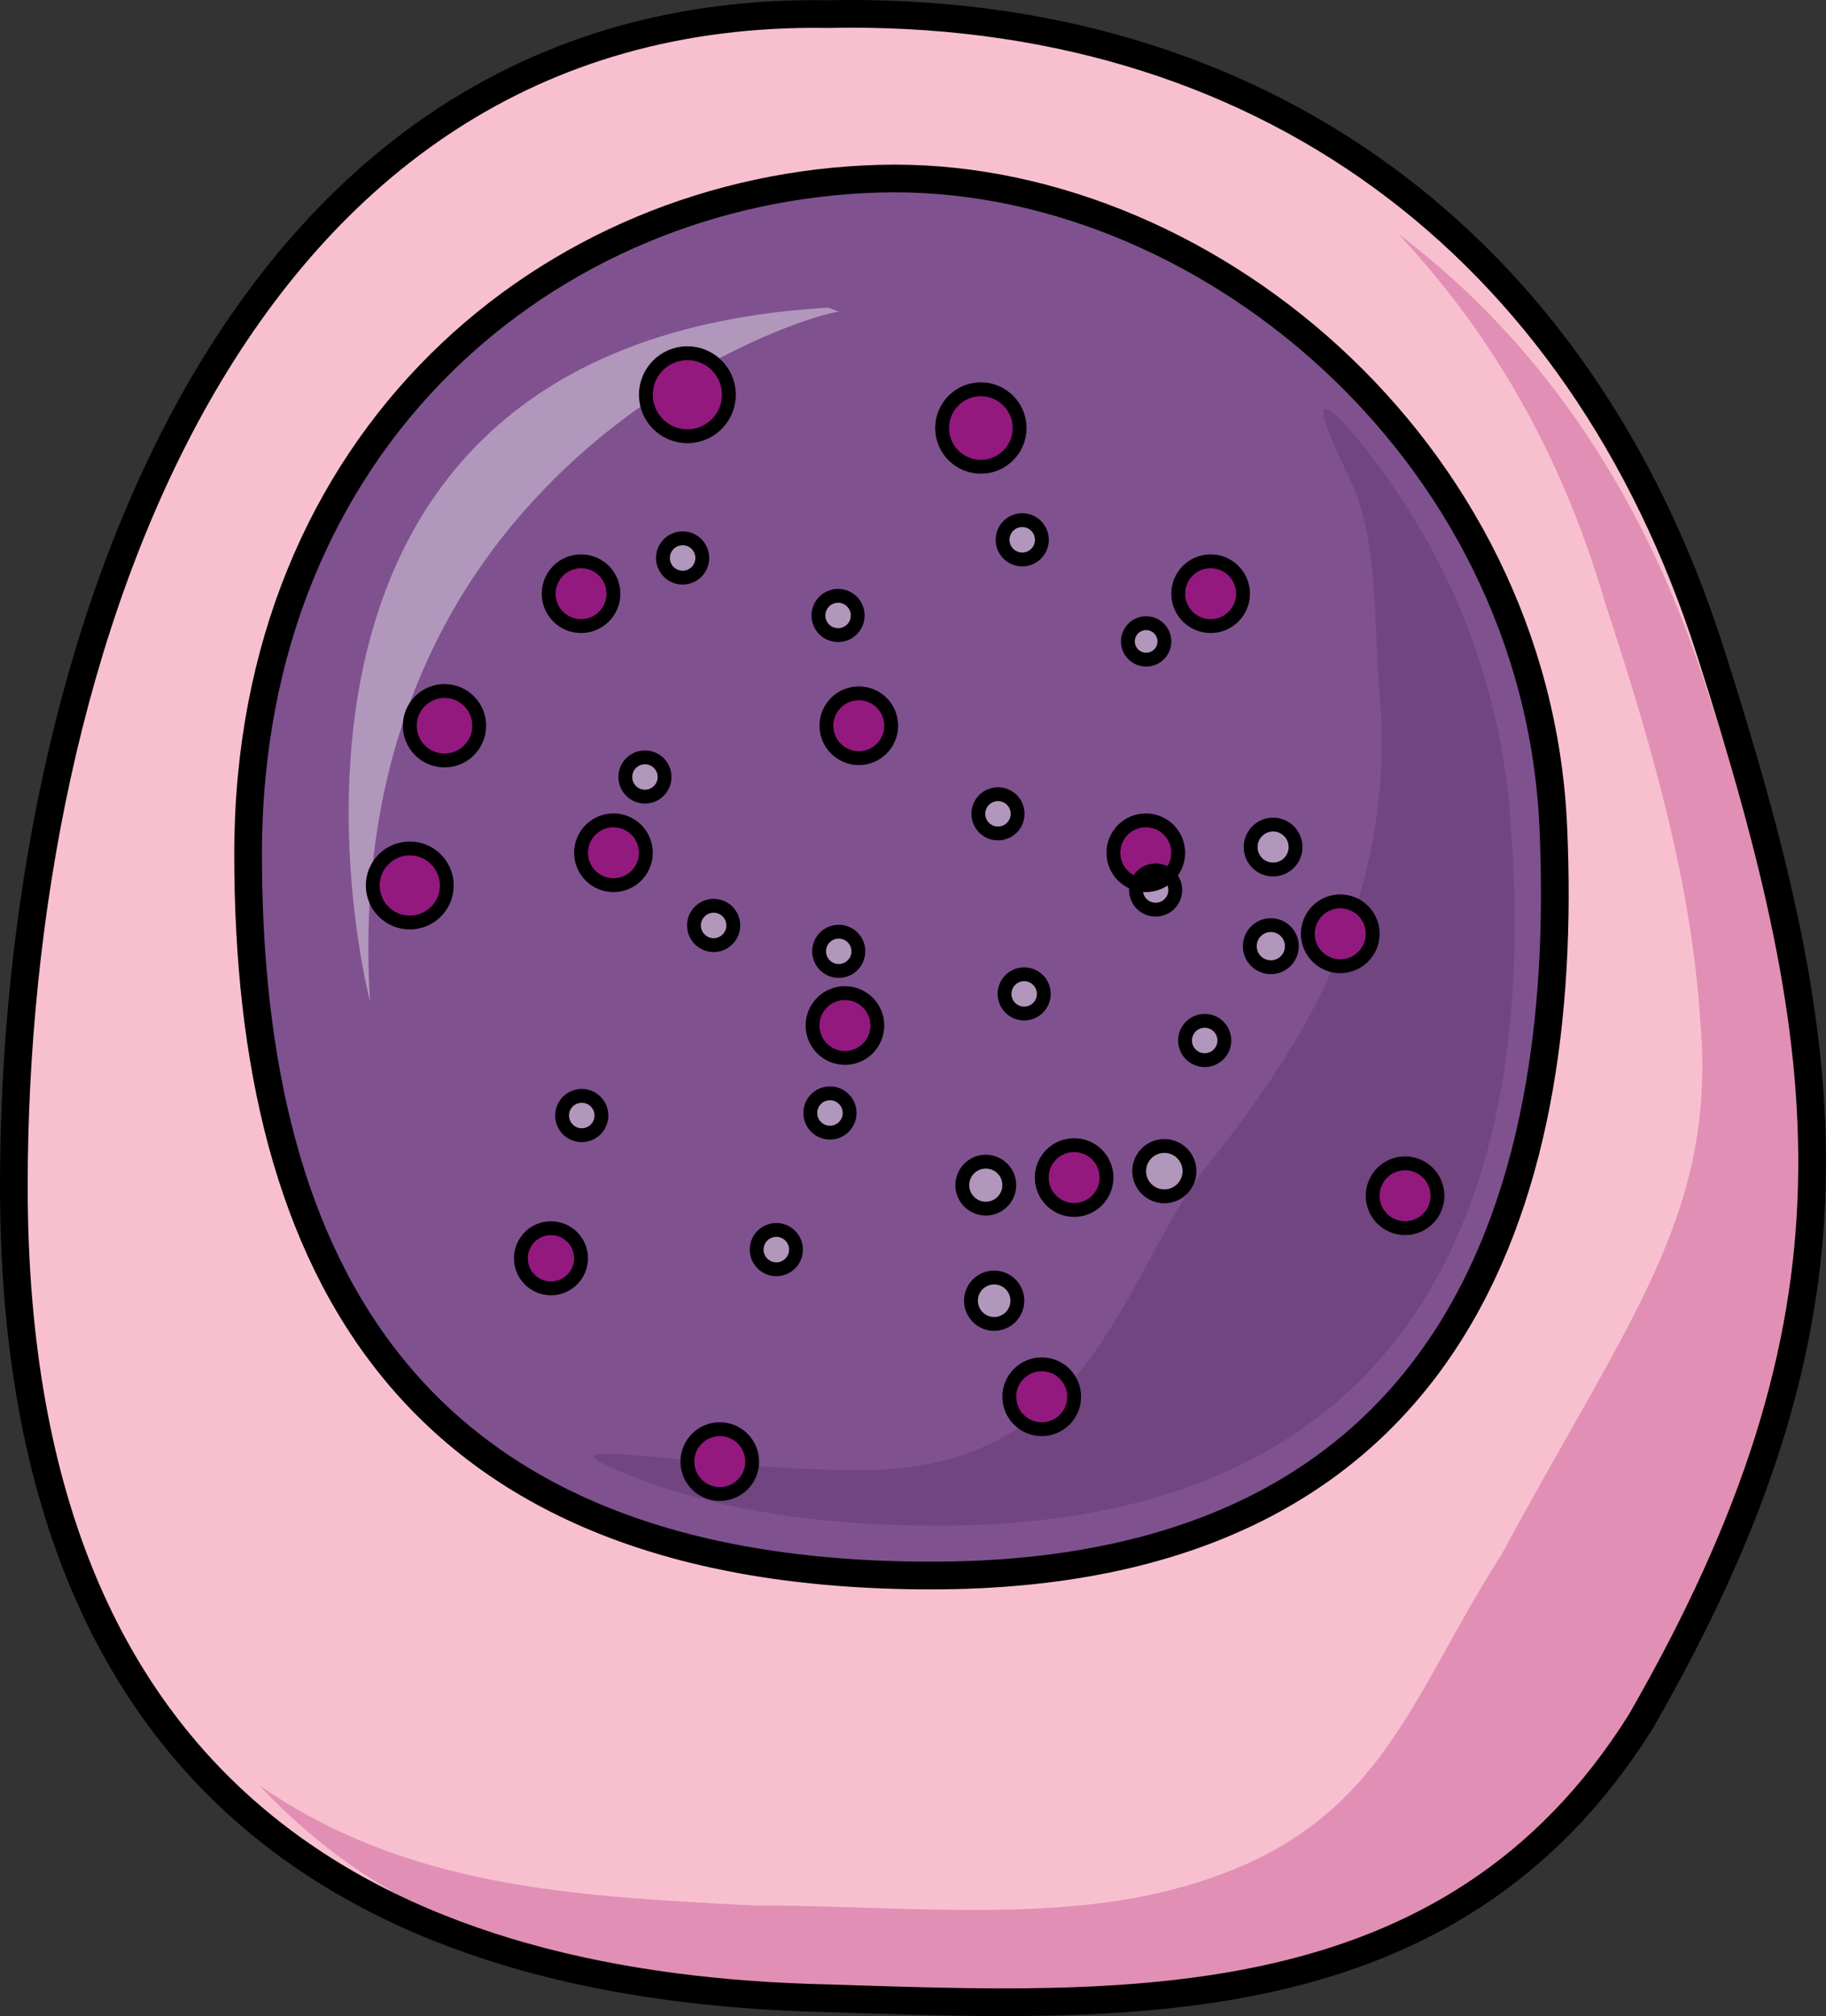 <?xml version="1.0" encoding="utf-8"?>
<!-- Generator: Adobe Illustrator 16.0.0, SVG Export Plug-In . SVG Version: 6.00 Build 0)  -->
<!DOCTYPE svg PUBLIC "-//W3C//DTD SVG 1.1//EN" "http://www.w3.org/Graphics/SVG/1.1/DTD/svg11.dtd">
<svg version="1.1" id="Layer_1" xmlns="http://www.w3.org/2000/svg" xmlns:xlink="http://www.w3.org/1999/xlink" x="0px" y="0px"
	 width="65.946px" height="72.781px" viewBox="0 0 65.946 72.781" enable-background="new 0 0 65.946 72.781" xml:space="preserve">
<rect x="0" y="0" width="65.946" height="72.781" fill="#333333" stroke="none"/>
<g>
	<path fill-rule="evenodd" clip-rule="evenodd" fill="#F8C0CF" d="M29.82,0.45C8.254,0.117,0.44,23.437,0.44,42.76
		c0,22.987,14.377,28.983,29.379,29.317c10.627,0.333,22.506,0.999,29.381-9.995c8.439-14.658,7.189-23.987,2.5-38.646
		C57.013,8.779,45.449,0.117,29.82,0.45L29.82,0.45z"/>
	<path opacity="0.5" fill-rule="evenodd" clip-rule="evenodd" fill="#CC5F9C" d="M61.71,25.107
		c-2.182-7.002-5.92-12.67-11.217-16.67c3.428,3.667,5.92,8.002,7.479,13.336c1.869,5.668,3.115,10.335,3.428,15.003
		c0.623,7.001-2.494,10.669-7.168,19.337c-3.428,5.335-4.361,10.002-11.529,12.003c-4.674,1.333-10.283,0.667-15.58,0.667
		c-6.545-0.334-12.465-0.667-17.762-4.334c5.61,6.001,13.088,7.334,21.5,7.668c10.596,0.333,21.813,1,28.668-9.669
		C67.32,48.111,66.386,39.11,61.71,25.107L61.71,25.107z"/>
	<path fill-rule="evenodd" clip-rule="evenodd" fill="#7F528F" d="M31.748,6.451C19.886,6.785,8.96,15.801,8.96,30.829
		c0,15.028,5.932,26.048,24.661,26.048s23.1-13.357,22.475-27.05C55.472,16.135,43.296,6.117,31.748,6.451L31.748,6.451z"/>
	<path fill-rule="evenodd" clip-rule="evenodd" fill="#714580" d="M54.58,30.052c-0.313-5.672-2.508-10.678-5.955-14.682
		c-1.254-1.334-0.941-0.333,0,1.669c1.254,2.335,0.939,5.673,1.254,8.675c0.313,6.674-2.508,11.678-6.27,16.35
		c-3.135,4.004-4.074,11.011-12.537,11.011c-5.643,0-11.91-1.335-8.777,0c3.135,1.335,6.896,2.002,11.598,2.002
		C51.445,55.077,55.521,42.731,54.58,30.052L54.58,30.052z"/>
	<path fill="none" stroke="#000000" stroke-linecap="round" stroke-linejoin="round" stroke-miterlimit="10" d="M29.88,0.509
		C8.314,0.177,0.5,23.498,0.5,42.82c0,22.987,14.378,28.984,29.38,29.317c10.627,0.333,22.504,0.999,29.381-9.995
		c8.439-14.658,7.189-23.986,2.5-38.645C57.074,8.838,45.509,0.177,29.88,0.509L29.88,0.509z"/>
	<path fill="none" stroke="#000000" stroke-miterlimit="10" d="M31.748,6.451C19.886,6.785,8.96,15.801,8.96,30.829
		c0,15.028,5.932,26.048,24.661,26.048s23.1-13.357,22.475-27.05C55.472,16.135,43.296,6.117,31.748,6.451L31.748,6.451z"/>
	<g>
		<circle opacity="0.4" fill-rule="evenodd" clip-rule="evenodd" fill="#FFFFFF" cx="42.05" cy="42.279" r="0.909"/>
		<circle opacity="0.4" fill-rule="evenodd" clip-rule="evenodd" fill="#FFFFFF" cx="35.904" cy="46.956" r="0.838"/>
		<circle opacity="0.4" fill-rule="evenodd" clip-rule="evenodd" fill="#FFFFFF" cx="35.602" cy="42.784" r="0.848"/>
		<circle opacity="0.4" fill-rule="evenodd" clip-rule="evenodd" fill="#FFFFFF" cx="43.508" cy="37.562" r="0.71"/>
		<circle opacity="0.4" fill-rule="evenodd" clip-rule="evenodd" fill="#FFFFFF" cx="45.978" cy="30.579" r="0.811"/>
		<circle opacity="0.4" fill-rule="evenodd" clip-rule="evenodd" fill="#FFFFFF" cx="45.896" cy="34.157" r="0.76"/>
		<circle opacity="0.4" fill-rule="evenodd" clip-rule="evenodd" fill="#FFFFFF" cx="41.393" cy="23.155" r="0.659"/>
		<circle opacity="0.4" fill-rule="evenodd" clip-rule="evenodd" fill="#FFFFFF" cx="41.735" cy="32.13" r="0.709"/>
		<circle opacity="0.4" fill-rule="evenodd" clip-rule="evenodd" fill="#FFFFFF" cx="36.988" cy="35.88" r="0.709"/>
		<circle opacity="0.4" fill-rule="evenodd" clip-rule="evenodd" fill="#FFFFFF" cx="36.042" cy="29.379" r="0.709"/>
		<circle opacity="0.4" fill-rule="evenodd" clip-rule="evenodd" fill="#FFFFFF" cx="30.291" cy="34.343" r="0.709"/>
		<circle opacity="0.4" fill-rule="evenodd" clip-rule="evenodd" fill="#FFFFFF" cx="29.974" cy="40.179" r="0.71"/>
		<circle opacity="0.4" fill-rule="evenodd" clip-rule="evenodd" fill="#FFFFFF" cx="28.037" cy="45.111" r="0.71"/>
		<circle opacity="0.4" fill-rule="evenodd" clip-rule="evenodd" fill="#FFFFFF" cx="36.918" cy="19.487" r="0.71"/>
		<circle opacity="0.4" fill-rule="evenodd" clip-rule="evenodd" fill="#FFFFFF" cx="30.267" cy="22.219" r="0.709"/>
		<circle opacity="0.4" fill-rule="evenodd" clip-rule="evenodd" fill="#FFFFFF" cx="23.292" cy="28.05" r="0.709"/>
		<circle opacity="0.4" fill-rule="evenodd" clip-rule="evenodd" fill="#FFFFFF" cx="25.773" cy="33.409" r="0.71"/>
		<circle opacity="0.4" fill-rule="evenodd" clip-rule="evenodd" fill="#FFFFFF" cx="21.01" cy="40.271" r="0.71"/>
		<circle opacity="0.4" fill-rule="evenodd" clip-rule="evenodd" fill="#FFFFFF" cx="24.653" cy="20.143" r="0.71"/>
	</g>
	<path opacity="0.4" fill="#FFFFFF" d="M30.31,11.263c-0.395-0.156-18.171,4.928-16.946,24.898c0,0-6.202-23.731,16.552-25.055"/>
	<g>
		<circle fill="#93197F" stroke="#000000" stroke-width="0.5" stroke-miterlimit="10" cx="24.825" cy="14.25" r="1.499"/>
		<circle fill="#93197F" stroke="#000000" stroke-width="0.5" stroke-miterlimit="10" cx="35.424" cy="15.452" r="1.399"/>
		<circle fill="#93197F" stroke="#000000" stroke-width="0.5" stroke-miterlimit="10" cx="20.985" cy="21.433" r="1.17"/>
		<circle fill="#93197F" stroke="#000000" stroke-width="0.5" stroke-miterlimit="10" cx="14.799" cy="31.966" r="1.337"/>
		<circle fill="#93197F" stroke="#000000" stroke-width="0.5" stroke-miterlimit="10" cx="16.053" cy="26.199" r="1.254"/>
		<circle fill="#93197F" stroke="#000000" stroke-width="0.5" stroke-miterlimit="10" cx="19.898" cy="45.424" r="1.086"/>
		<circle fill="#93197F" stroke="#000000" stroke-width="0.5" stroke-miterlimit="10" cx="22.155" cy="30.785" r="1.17"/>
		<circle fill="#93197F" stroke="#000000" stroke-width="0.5" stroke-miterlimit="10" cx="31.016" cy="26.199" r="1.17"/>
		<circle fill="#93197F" stroke="#000000" stroke-width="0.5" stroke-miterlimit="10" cx="30.515" cy="37.022" r="1.17"/>
		<circle fill="#93197F" stroke="#000000" stroke-width="0.5" stroke-miterlimit="10" cx="41.381" cy="30.785" r="1.17"/>
		<circle fill="#93197F" stroke="#000000" stroke-width="0.5" stroke-miterlimit="10" cx="43.722" cy="21.433" r="1.17"/>
		<circle fill="#93197F" stroke="#000000" stroke-width="0.5" stroke-miterlimit="10" cx="25.995" cy="52.764" r="1.17"/>
		<circle fill="#93197F" stroke="#000000" stroke-width="0.5" stroke-miterlimit="10" cx="37.622" cy="50.423" r="1.171"/>
		<circle fill="#93197F" stroke="#000000" stroke-width="0.5" stroke-miterlimit="10" cx="50.744" cy="43.167" r="1.17"/>
		<circle fill="#93197F" stroke="#000000" stroke-width="0.5" stroke-miterlimit="10" cx="48.403" cy="33.71" r="1.171"/>
		<circle fill="#93197F" stroke="#000000" stroke-width="0.5" stroke-miterlimit="10" cx="38.792" cy="42.51" r="1.17"/>
	</g>
	<g>
		<circle fill="none" stroke="#000000" stroke-width="0.5" stroke-miterlimit="10" cx="42.05" cy="42.279" r="0.909"/>
		<circle fill="none" stroke="#000000" stroke-width="0.5" stroke-miterlimit="10" cx="35.904" cy="46.956" r="0.838"/>
		<circle fill="none" stroke="#000000" stroke-width="0.5" stroke-miterlimit="10" cx="35.602" cy="42.784" r="0.848"/>
		<circle fill="none" stroke="#000000" stroke-width="0.5" stroke-miterlimit="10" cx="43.508" cy="37.562" r="0.71"/>
		<circle fill="none" stroke="#000000" stroke-width="0.5" stroke-miterlimit="10" cx="45.978" cy="30.579" r="0.811"/>
		<circle fill="none" stroke="#000000" stroke-width="0.5" stroke-miterlimit="10" cx="45.896" cy="34.157" r="0.76"/>
		<circle fill="none" stroke="#000000" stroke-width="0.5" stroke-miterlimit="10" cx="41.393" cy="23.155" r="0.659"/>
		<circle fill="none" stroke="#000000" stroke-width="0.5" stroke-miterlimit="10" cx="41.735" cy="32.13" r="0.709"/>
		<circle fill="none" stroke="#000000" stroke-width="0.5" stroke-miterlimit="10" cx="36.988" cy="35.88" r="0.709"/>
		<circle fill="none" stroke="#000000" stroke-width="0.5" stroke-miterlimit="10" cx="36.042" cy="29.379" r="0.709"/>
		<circle fill="none" stroke="#000000" stroke-width="0.5" stroke-miterlimit="10" cx="30.291" cy="34.343" r="0.709"/>
		<circle fill="none" stroke="#000000" stroke-width="0.5" stroke-miterlimit="10" cx="29.974" cy="40.179" r="0.71"/>
		<circle fill="none" stroke="#000000" stroke-width="0.5" stroke-miterlimit="10" cx="28.037" cy="45.111" r="0.71"/>
		<circle fill="none" stroke="#000000" stroke-width="0.5" stroke-miterlimit="10" cx="36.918" cy="19.487" r="0.71"/>
		<circle fill="none" stroke="#000000" stroke-width="0.5" stroke-miterlimit="10" cx="30.267" cy="22.219" r="0.709"/>
		<circle fill="none" stroke="#000000" stroke-width="0.5" stroke-miterlimit="10" cx="23.292" cy="28.05" r="0.709"/>
		<circle fill="none" stroke="#000000" stroke-width="0.5" stroke-miterlimit="10" cx="25.773" cy="33.409" r="0.71"/>
		<circle fill="none" stroke="#000000" stroke-width="0.5" stroke-miterlimit="10" cx="21.01" cy="40.271" r="0.71"/>
		<circle fill="none" stroke="#000000" stroke-width="0.5" stroke-miterlimit="10" cx="24.653" cy="20.143" r="0.71"/>
	</g>
</g>
</svg>
